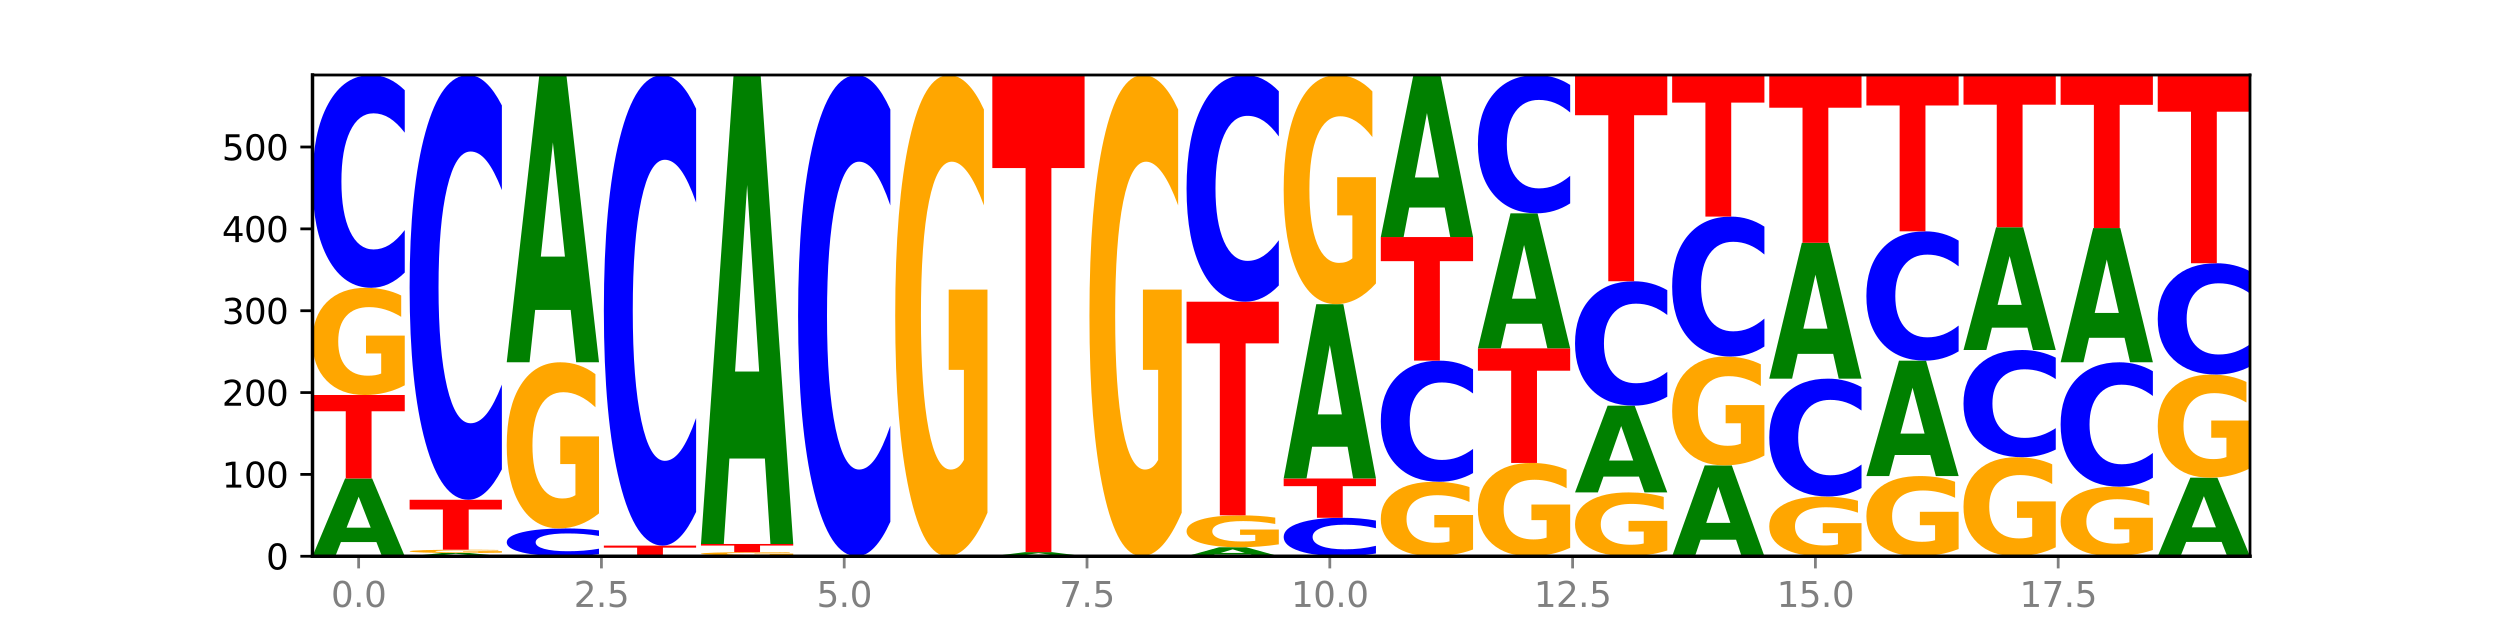 <?xml version="1.0" encoding="utf-8" standalone="no"?>
<!DOCTYPE svg PUBLIC "-//W3C//DTD SVG 1.1//EN"
  "http://www.w3.org/Graphics/SVG/1.1/DTD/svg11.dtd">
<svg xmlns:xlink="http://www.w3.org/1999/xlink" width="720pt" height="180pt" viewBox="0 0 720 180" xmlns="http://www.w3.org/2000/svg" version="1.1">
 <defs>
  <style type="text/css">*{stroke-linejoin: round; stroke-linecap: butt}</style>
 </defs>
 <g id="figure_1">
  <g id="patch_1">
   <path d="M 0 180 
L 720 180 
L 720 0 
L 0 0 
z
" style="fill: #ffffff"/>
  </g>
  <g id="axes_1">
   <g id="patch_2">
    <path d="M 90 160.2 
L 648 160.2 
L 648 21.6 
L 90 21.6 
z
" style="fill: #ffffff"/>
   </g>
   <g id="line2d_1">
    <path d="M 90 160.2 
L 648 160.2 
" clip-path="url(#p4ba72354c3)" style="fill: none; stroke: #000000; stroke-width: 0.5; stroke-linecap: square"/>
   </g>
   <g id="patch_3">
    <path d="M 108.406 156.121 
L 98.187 156.121 
L 96.574 160.2 
L 90 160.2 
L 99.388 137.807 
L 107.184 137.807 
L 116.571 160.2 
L 110.003 160.2 
L 108.406 156.121 
z
M 99.817 151.965 
L 106.76 151.965 
L 103.294 143.057 
L 99.817 151.965 
z
" clip-path="url(#p4ba72354c3)" style="fill: #008000"/>
   </g>
   <g id="patch_4">
    <path d="M 90 113.764 
L 116.571 113.764 
L 116.571 118.453 
L 107.012 118.453 
L 107.012 137.807 
L 99.578 137.807 
L 99.578 118.453 
L 90 118.453 
L 90 113.764 
z
" clip-path="url(#p4ba72354c3)" style="fill: #ff0000"/>
   </g>
   <g id="patch_5">
    <path d="M 116.571 110.97 
Q 113.892 112.367 111.009 113.069 
Q 108.127 113.764 105.054 113.764 
Q 98.111 113.764 94.055 109.605 
Q 90 105.447 90 98.335 
Q 90 91.14 94.127 87.013 
Q 98.26 82.886 105.447 82.886 
Q 108.216 82.886 110.753 83.447 
Q 113.296 84.002 115.547 85.099 
L 115.547 91.254 
Q 113.225 89.845 110.926 89.149 
Q 108.627 88.448 106.317 88.448 
Q 102.041 88.448 99.725 91.012 
Q 97.408 93.57 97.408 98.335 
Q 97.408 103.055 99.641 105.632 
Q 101.874 108.202 105.983 108.202 
Q 107.103 108.202 108.062 108.055 
Q 109.02 107.902 109.783 107.583 
L 109.783 101.805 
L 105.406 101.805 
L 105.406 96.657 
L 116.571 96.657 
L 116.571 110.97 
z
" clip-path="url(#p4ba72354c3)" style="fill: #ffa600"/>
   </g>
   <g id="patch_6">
    <path d="M 116.571 78.493 
Q 114.349 80.67 111.945 81.772 
Q 109.542 82.886 106.924 82.886 
Q 99.118 82.886 94.559 74.632 
Q 90 66.377 90 52.262 
Q 90 38.096 94.559 29.854 
Q 99.118 21.6 106.924 21.6 
Q 109.542 21.6 111.945 22.714 
Q 114.349 23.815 116.571 25.993 
L 116.571 38.21 
Q 114.329 35.323 112.153 33.981 
Q 109.977 32.639 107.574 32.639 
Q 103.262 32.639 100.792 37.868 
Q 98.328 43.084 98.328 52.262 
Q 98.328 61.402 100.792 66.631 
Q 103.262 71.846 107.574 71.846 
Q 109.977 71.846 112.153 70.505 
Q 114.329 69.15 116.571 66.263 
L 116.571 78.493 
z
" clip-path="url(#p4ba72354c3)" style="fill: #0000ff"/>
   </g>
   <g id="patch_7">
    <path d="M 136.376 160.028 
L 126.157 160.028 
L 124.544 160.2 
L 117.97 160.2 
L 127.358 159.257 
L 135.154 159.257 
L 144.541 160.2 
L 137.973 160.2 
L 136.376 160.028 
z
M 127.787 159.853 
L 134.73 159.853 
L 131.264 159.478 
L 127.787 159.853 
z
" clip-path="url(#p4ba72354c3)" style="fill: #008000"/>
   </g>
   <g id="patch_8">
    <path d="M 144.541 159.172 
Q 141.862 159.214 138.979 159.236 
Q 136.097 159.257 133.024 159.257 
Q 126.081 159.257 122.025 159.13 
Q 117.97 159.003 117.97 158.786 
Q 117.97 158.566 122.097 158.44 
Q 126.23 158.314 133.417 158.314 
Q 136.186 158.314 138.723 158.331 
Q 141.266 158.348 143.517 158.382 
L 143.517 158.57 
Q 141.195 158.527 138.896 158.506 
Q 136.597 158.484 134.287 158.484 
Q 130.011 158.484 127.695 158.562 
Q 125.378 158.641 125.378 158.786 
Q 125.378 158.93 127.611 159.009 
Q 129.844 159.087 133.953 159.087 
Q 135.073 159.087 136.032 159.083 
Q 136.99 159.078 137.753 159.068 
L 137.753 158.892 
L 133.376 158.892 
L 133.376 158.735 
L 144.541 158.735 
L 144.541 159.172 
z
" clip-path="url(#p4ba72354c3)" style="fill: #ffa600"/>
   </g>
   <g id="patch_9">
    <path d="M 117.97 143.936 
L 144.541 143.936 
L 144.541 146.74 
L 134.982 146.74 
L 134.982 158.314 
L 127.548 158.314 
L 127.548 146.74 
L 117.97 146.74 
L 117.97 143.936 
z
" clip-path="url(#p4ba72354c3)" style="fill: #ff0000"/>
   </g>
   <g id="patch_10">
    <path d="M 144.541 135.167 
Q 142.319 139.513 139.915 141.712 
Q 137.512 143.936 134.894 143.936 
Q 127.088 143.936 122.529 127.459 
Q 117.97 110.983 117.97 82.806 
Q 117.97 54.528 122.529 38.077 
Q 127.088 21.6 134.894 21.6 
Q 137.512 21.6 139.915 23.824 
Q 142.319 26.022 144.541 30.369 
L 144.541 54.755 
Q 142.299 48.993 140.123 46.315 
Q 137.947 43.636 135.544 43.636 
Q 131.232 43.636 128.762 54.073 
Q 126.298 64.484 126.298 82.806 
Q 126.298 101.051 128.762 111.488 
Q 131.232 121.9 135.544 121.9 
Q 137.947 121.9 140.123 119.221 
Q 142.299 116.517 144.541 110.755 
L 144.541 135.167 
z
" clip-path="url(#p4ba72354c3)" style="fill: #0000ff"/>
   </g>
   <g id="patch_11">
    <path d="M 172.511 159.626 
Q 170.289 159.91 167.885 160.054 
Q 165.482 160.2 162.864 160.2 
Q 155.058 160.2 150.499 159.121 
Q 145.94 158.041 145.94 156.195 
Q 145.94 154.343 150.499 153.265 
Q 155.058 152.186 162.864 152.186 
Q 165.482 152.186 167.885 152.331 
Q 170.289 152.475 172.511 152.76 
L 172.511 154.358 
Q 170.269 153.98 168.093 153.805 
Q 165.917 153.629 163.514 153.629 
Q 159.202 153.629 156.732 154.313 
Q 154.268 154.995 154.268 156.195 
Q 154.268 157.391 156.732 158.074 
Q 159.202 158.756 163.514 158.756 
Q 165.917 158.756 168.093 158.581 
Q 170.269 158.404 172.511 158.026 
L 172.511 159.626 
z
" clip-path="url(#p4ba72354c3)" style="fill: #0000ff"/>
   </g>
   <g id="patch_12">
    <path d="M 172.511 147.856 
Q 169.832 150.021 166.949 151.108 
Q 164.067 152.186 160.994 152.186 
Q 154.051 152.186 149.995 145.741 
Q 145.94 139.297 145.94 128.276 
Q 145.94 117.126 150.067 110.731 
Q 154.2 104.336 161.387 104.336 
Q 164.156 104.336 166.693 105.206 
Q 169.236 106.065 171.487 107.766 
L 171.487 117.304 
Q 169.165 115.12 166.866 114.042 
Q 164.567 112.955 162.257 112.955 
Q 157.981 112.955 155.664 116.928 
Q 153.348 120.892 153.348 128.276 
Q 153.348 135.59 155.581 139.583 
Q 157.814 143.567 161.923 143.567 
Q 163.043 143.567 164.002 143.339 
Q 164.96 143.102 165.723 142.608 
L 165.723 133.653 
L 161.346 133.653 
L 161.346 125.676 
L 172.511 125.676 
L 172.511 147.856 
z
" clip-path="url(#p4ba72354c3)" style="fill: #ffa600"/>
   </g>
   <g id="patch_13">
    <path d="M 164.346 89.264 
L 154.127 89.264 
L 152.513 104.336 
L 145.94 104.336 
L 155.328 21.6 
L 163.124 21.6 
L 172.511 104.336 
L 165.943 104.336 
L 164.346 89.264 
z
M 155.757 73.908 
L 162.7 73.908 
L 159.234 40.998 
L 155.757 73.908 
z
" clip-path="url(#p4ba72354c3)" style="fill: #008000"/>
   </g>
   <g id="patch_14">
    <path d="M 173.91 157.136 
L 200.481 157.136 
L 200.481 157.733 
L 190.922 157.733 
L 190.922 160.2 
L 183.488 160.2 
L 183.488 157.733 
L 173.91 157.733 
L 173.91 157.136 
z
" clip-path="url(#p4ba72354c3)" style="fill: #ff0000"/>
   </g>
   <g id="patch_15">
    <path d="M 200.481 147.421 
Q 198.259 152.236 195.855 154.672 
Q 193.452 157.136 190.834 157.136 
Q 183.028 157.136 178.469 138.881 
Q 173.91 120.627 173.91 89.41 
Q 173.91 58.081 178.469 39.854 
Q 183.028 21.6 190.834 21.6 
Q 193.452 21.6 195.855 24.064 
Q 198.259 26.5 200.481 31.315 
L 200.481 58.333 
Q 198.238 51.949 196.063 48.982 
Q 193.887 46.014 191.483 46.014 
Q 187.172 46.014 184.702 57.577 
Q 182.238 69.112 182.238 89.41 
Q 182.238 109.624 184.702 121.187 
Q 187.172 132.722 191.483 132.722 
Q 193.887 132.722 196.063 129.754 
Q 198.238 126.758 200.481 120.375 
L 200.481 147.421 
z
" clip-path="url(#p4ba72354c3)" style="fill: #0000ff"/>
   </g>
   <g id="patch_16">
    <path d="M 228.451 160.183 
Q 226.228 160.191 223.825 160.196 
Q 221.422 160.2 218.804 160.2 
Q 210.998 160.2 206.439 160.168 
Q 201.88 160.137 201.88 160.082 
Q 201.88 160.028 206.439 159.996 
Q 210.998 159.964 218.804 159.964 
Q 221.422 159.964 223.825 159.969 
Q 226.228 159.973 228.451 159.981 
L 228.451 160.028 
Q 226.208 160.017 224.033 160.012 
Q 221.857 160.007 219.453 160.007 
Q 215.142 160.007 212.672 160.027 
Q 210.208 160.047 210.208 160.082 
Q 210.208 160.117 212.672 160.137 
Q 215.142 160.158 219.453 160.158 
Q 221.857 160.158 224.033 160.152 
Q 226.208 160.147 228.451 160.136 
L 228.451 160.183 
z
" clip-path="url(#p4ba72354c3)" style="fill: #0000ff"/>
   </g>
   <g id="patch_17">
    <path d="M 228.451 159.879 
Q 225.771 159.922 222.889 159.943 
Q 220.007 159.964 216.934 159.964 
Q 209.99 159.964 205.935 159.837 
Q 201.88 159.71 201.88 159.493 
Q 201.88 159.273 206.007 159.147 
Q 210.139 159.021 217.327 159.021 
Q 220.096 159.021 222.633 159.039 
Q 225.176 159.056 227.427 159.089 
L 227.427 159.277 
Q 225.104 159.234 222.806 159.213 
Q 220.507 159.191 218.197 159.191 
Q 213.921 159.191 211.604 159.27 
Q 209.288 159.348 209.288 159.493 
Q 209.288 159.637 211.521 159.716 
Q 213.754 159.794 217.863 159.794 
Q 218.983 159.794 219.941 159.79 
Q 220.9 159.785 221.662 159.776 
L 221.662 159.599 
L 217.285 159.599 
L 217.285 159.442 
L 228.451 159.442 
L 228.451 159.879 
z
" clip-path="url(#p4ba72354c3)" style="fill: #ffa600"/>
   </g>
   <g id="patch_18">
    <path d="M 201.88 156.664 
L 228.451 156.664 
L 228.451 157.124 
L 218.892 157.124 
L 218.892 159.021 
L 211.458 159.021 
L 211.458 157.124 
L 201.88 157.124 
L 201.88 156.664 
z
" clip-path="url(#p4ba72354c3)" style="fill: #ff0000"/>
   </g>
   <g id="patch_19">
    <path d="M 220.286 132.06 
L 210.067 132.06 
L 208.453 156.664 
L 201.88 156.664 
L 211.267 21.6 
L 219.063 21.6 
L 228.451 156.664 
L 221.883 156.664 
L 220.286 132.06 
z
M 211.697 106.992 
L 218.64 106.992 
L 215.174 53.267 
L 211.697 106.992 
z
" clip-path="url(#p4ba72354c3)" style="fill: #008000"/>
   </g>
   <g id="patch_20">
    <path d="M 256.421 150.265 
Q 254.198 155.19 251.795 157.681 
Q 249.392 160.2 246.774 160.2 
Q 238.968 160.2 234.409 141.533 
Q 229.85 122.866 229.85 90.943 
Q 229.85 58.905 234.409 40.267 
Q 238.968 21.6 246.774 21.6 
Q 249.392 21.6 251.795 24.119 
Q 254.198 26.61 256.421 31.535 
L 256.421 59.163 
Q 254.178 52.635 252.003 49.601 
Q 249.827 46.566 247.423 46.566 
Q 243.112 46.566 240.642 58.39 
Q 238.178 70.186 238.178 90.943 
Q 238.178 111.614 240.642 123.439 
Q 243.112 135.234 247.423 135.234 
Q 249.827 135.234 252.003 132.199 
Q 254.178 129.136 256.421 122.608 
L 256.421 150.265 
z
" clip-path="url(#p4ba72354c3)" style="fill: #0000ff"/>
   </g>
   <g id="patch_21">
    <path d="M 284.391 147.66 
Q 281.711 153.93 278.829 157.079 
Q 275.947 160.2 272.874 160.2 
Q 265.93 160.2 261.875 141.533 
Q 257.82 122.866 257.82 90.943 
Q 257.82 58.648 261.946 40.124 
Q 266.079 21.6 273.267 21.6 
Q 276.036 21.6 278.573 24.119 
Q 281.116 26.61 283.367 31.535 
L 283.367 59.163 
Q 281.044 52.836 278.746 49.715 
Q 276.447 46.566 274.136 46.566 
Q 269.861 46.566 267.544 58.075 
Q 265.228 69.556 265.228 90.943 
Q 265.228 112.129 267.461 123.696 
Q 269.694 135.234 273.803 135.234 
Q 274.922 135.234 275.881 134.576 
Q 276.84 133.889 277.602 132.457 
L 277.602 106.518 
L 273.225 106.518 
L 273.225 83.413 
L 284.391 83.413 
L 284.391 147.66 
z
" clip-path="url(#p4ba72354c3)" style="fill: #ffa600"/>
   </g>
   <g id="patch_22">
    <path d="M 304.196 159.985 
L 293.977 159.985 
L 292.363 160.2 
L 285.789 160.2 
L 295.177 159.021 
L 302.973 159.021 
L 312.361 160.2 
L 305.793 160.2 
L 304.196 159.985 
z
M 295.606 159.767 
L 302.549 159.767 
L 299.083 159.298 
L 295.606 159.767 
z
" clip-path="url(#p4ba72354c3)" style="fill: #008000"/>
   </g>
   <g id="patch_23">
    <path d="M 285.789 21.6 
L 312.361 21.6 
L 312.361 48.401 
L 302.801 48.401 
L 302.801 159.021 
L 295.368 159.021 
L 295.368 48.401 
L 285.789 48.401 
L 285.789 21.6 
z
" clip-path="url(#p4ba72354c3)" style="fill: #ff0000"/>
   </g>
   <g id="patch_24">
    <path d="M 340.331 147.66 
Q 337.651 153.93 334.769 157.079 
Q 331.887 160.2 328.814 160.2 
Q 321.87 160.2 317.815 141.533 
Q 313.759 122.866 313.759 90.943 
Q 313.759 58.648 317.886 40.124 
Q 322.019 21.6 329.207 21.6 
Q 331.976 21.6 334.513 24.119 
Q 337.056 26.61 339.307 31.535 
L 339.307 59.163 
Q 336.984 52.836 334.685 49.715 
Q 332.387 46.566 330.076 46.566 
Q 325.801 46.566 323.484 58.075 
Q 321.167 69.556 321.167 90.943 
Q 321.167 112.129 323.401 123.696 
Q 325.634 135.234 329.743 135.234 
Q 330.862 135.234 331.821 134.576 
Q 332.78 133.889 333.542 132.457 
L 333.542 106.518 
L 329.165 106.518 
L 329.165 83.413 
L 340.331 83.413 
L 340.331 147.66 
z
" clip-path="url(#p4ba72354c3)" style="fill: #ffa600"/>
   </g>
   <g id="patch_25">
    <path d="M 360.135 159.728 
L 349.916 159.728 
L 348.303 160.2 
L 341.729 160.2 
L 351.117 157.607 
L 358.913 157.607 
L 368.301 160.2 
L 361.733 160.2 
L 360.135 159.728 
z
M 351.546 159.246 
L 358.489 159.246 
L 355.023 158.215 
L 351.546 159.246 
z
" clip-path="url(#p4ba72354c3)" style="fill: #008000"/>
   </g>
   <g id="patch_26">
    <path d="M 368.301 156.775 
Q 365.621 157.191 362.739 157.4 
Q 359.856 157.607 356.784 157.607 
Q 349.84 157.607 345.785 156.369 
Q 341.729 155.131 341.729 153.014 
Q 341.729 150.872 345.856 149.643 
Q 349.989 148.414 357.177 148.414 
Q 359.946 148.414 362.483 148.581 
Q 365.025 148.747 367.276 149.073 
L 367.276 150.906 
Q 364.954 150.486 362.655 150.279 
Q 360.357 150.07 358.046 150.07 
Q 353.77 150.07 351.454 150.834 
Q 349.137 151.595 349.137 153.014 
Q 349.137 154.419 351.371 155.186 
Q 353.604 155.951 357.713 155.951 
Q 358.832 155.951 359.791 155.908 
Q 360.75 155.862 361.512 155.767 
L 361.512 154.047 
L 357.135 154.047 
L 357.135 152.514 
L 368.301 152.514 
L 368.301 156.775 
z
" clip-path="url(#p4ba72354c3)" style="fill: #ffa600"/>
   </g>
   <g id="patch_27">
    <path d="M 341.729 86.893 
L 368.301 86.893 
L 368.301 98.891 
L 358.741 98.891 
L 358.741 148.414 
L 351.307 148.414 
L 351.307 98.891 
L 341.729 98.891 
L 341.729 86.893 
z
" clip-path="url(#p4ba72354c3)" style="fill: #ff0000"/>
   </g>
   <g id="patch_28">
    <path d="M 368.301 82.213 
Q 366.078 84.533 363.675 85.706 
Q 361.271 86.893 358.654 86.893 
Q 350.848 86.893 346.288 78.099 
Q 341.729 69.305 341.729 54.267 
Q 341.729 39.174 346.288 30.394 
Q 350.848 21.6 358.654 21.6 
Q 361.271 21.6 363.675 22.787 
Q 366.078 23.96 368.301 26.28 
L 368.301 39.296 
Q 366.058 36.22 363.882 34.791 
Q 361.706 33.361 359.303 33.361 
Q 354.992 33.361 352.521 38.931 
Q 350.058 44.488 350.058 54.267 
Q 350.058 64.005 352.521 69.575 
Q 354.992 75.132 359.303 75.132 
Q 361.706 75.132 363.882 73.702 
Q 366.058 72.259 368.301 69.184 
L 368.301 82.213 
z
" clip-path="url(#p4ba72354c3)" style="fill: #0000ff"/>
   </g>
   <g id="patch_29">
    <path d="M 396.271 159.406 
Q 394.048 159.8 391.645 159.999 
Q 389.241 160.2 386.624 160.2 
Q 378.817 160.2 374.258 158.708 
Q 369.699 157.216 369.699 154.664 
Q 369.699 152.103 374.258 150.614 
Q 378.817 149.121 386.624 149.121 
Q 389.241 149.121 391.645 149.323 
Q 394.048 149.522 396.271 149.916 
L 396.271 152.124 
Q 394.028 151.602 391.852 151.36 
Q 389.676 151.117 387.273 151.117 
Q 382.962 151.117 380.491 152.062 
Q 378.028 153.005 378.028 154.664 
Q 378.028 156.316 380.491 157.262 
Q 382.962 158.204 387.273 158.204 
Q 389.676 158.204 391.852 157.962 
Q 394.028 157.717 396.271 157.195 
L 396.271 159.406 
z
" clip-path="url(#p4ba72354c3)" style="fill: #0000ff"/>
   </g>
   <g id="patch_30">
    <path d="M 369.699 137.807 
L 396.271 137.807 
L 396.271 140.014 
L 386.711 140.014 
L 386.711 149.121 
L 379.277 149.121 
L 379.277 140.014 
L 369.699 140.014 
L 369.699 137.807 
z
" clip-path="url(#p4ba72354c3)" style="fill: #ff0000"/>
   </g>
   <g id="patch_31">
    <path d="M 388.105 128.661 
L 377.886 128.661 
L 376.273 137.807 
L 369.699 137.807 
L 379.087 87.6 
L 386.883 87.6 
L 396.271 137.807 
L 389.703 137.807 
L 388.105 128.661 
z
M 379.516 119.343 
L 386.459 119.343 
L 382.993 99.372 
L 379.516 119.343 
z
" clip-path="url(#p4ba72354c3)" style="fill: #008000"/>
   </g>
   <g id="patch_32">
    <path d="M 396.271 81.629 
Q 393.591 84.614 390.709 86.114 
Q 387.826 87.6 384.754 87.6 
Q 377.81 87.6 373.755 78.711 
Q 369.699 69.822 369.699 54.62 
Q 369.699 39.242 373.826 30.421 
Q 377.959 21.6 385.147 21.6 
Q 387.916 21.6 390.453 22.8 
Q 392.995 23.986 395.246 26.331 
L 395.246 39.487 
Q 392.924 36.474 390.625 34.988 
Q 388.327 33.488 386.016 33.488 
Q 381.74 33.488 379.424 38.969 
Q 377.107 44.436 377.107 54.62 
Q 377.107 64.709 379.34 70.217 
Q 381.574 75.712 385.683 75.712 
Q 386.802 75.712 387.761 75.398 
Q 388.72 75.071 389.482 74.389 
L 389.482 62.037 
L 385.105 62.037 
L 385.105 51.035 
L 396.271 51.035 
L 396.271 81.629 
z
" clip-path="url(#p4ba72354c3)" style="fill: #ffa600"/>
   </g>
   <g id="patch_33">
    <path d="M 424.241 158.259 
Q 421.561 159.23 418.679 159.717 
Q 415.796 160.2 412.724 160.2 
Q 405.78 160.2 401.725 157.311 
Q 397.669 154.422 397.669 149.482 
Q 397.669 144.484 401.796 141.617 
Q 405.929 138.75 413.117 138.75 
Q 415.886 138.75 418.423 139.14 
Q 420.965 139.525 423.216 140.288 
L 423.216 144.563 
Q 420.894 143.584 418.595 143.101 
Q 416.297 142.614 413.986 142.614 
Q 409.71 142.614 407.394 144.395 
Q 405.077 146.172 405.077 149.482 
Q 405.077 152.761 407.31 154.551 
Q 409.544 156.336 413.653 156.336 
Q 414.772 156.336 415.731 156.234 
Q 416.69 156.128 417.452 155.906 
L 417.452 151.892 
L 413.075 151.892 
L 413.075 148.316 
L 424.241 148.316 
L 424.241 158.259 
z
" clip-path="url(#p4ba72354c3)" style="fill: #ffa600"/>
   </g>
   <g id="patch_34">
    <path d="M 424.241 136.249 
Q 422.018 137.489 419.615 138.116 
Q 417.211 138.75 414.593 138.75 
Q 406.787 138.75 402.228 134.051 
Q 397.669 129.353 397.669 121.318 
Q 397.669 113.254 402.228 108.563 
Q 406.787 103.864 414.593 103.864 
Q 417.211 103.864 419.615 104.498 
Q 422.018 105.125 424.241 106.365 
L 424.241 113.319 
Q 421.998 111.676 419.822 110.912 
Q 417.646 110.148 415.243 110.148 
Q 410.931 110.148 408.461 113.124 
Q 405.997 116.093 405.997 121.318 
Q 405.997 126.521 408.461 129.497 
Q 410.931 132.466 415.243 132.466 
Q 417.646 132.466 419.822 131.702 
Q 421.998 130.931 424.241 129.288 
L 424.241 136.249 
z
" clip-path="url(#p4ba72354c3)" style="fill: #0000ff"/>
   </g>
   <g id="patch_35">
    <path d="M 397.669 68.271 
L 424.241 68.271 
L 424.241 75.213 
L 414.681 75.213 
L 414.681 103.864 
L 407.247 103.864 
L 407.247 75.213 
L 397.669 75.213 
L 397.669 68.271 
z
" clip-path="url(#p4ba72354c3)" style="fill: #ff0000"/>
   </g>
   <g id="patch_36">
    <path d="M 416.075 59.769 
L 405.856 59.769 
L 404.243 68.271 
L 397.669 68.271 
L 407.057 21.6 
L 414.853 21.6 
L 424.241 68.271 
L 417.672 68.271 
L 416.075 59.769 
z
M 407.486 51.107 
L 414.429 51.107 
L 410.963 32.543 
L 407.486 51.107 
z
" clip-path="url(#p4ba72354c3)" style="fill: #008000"/>
   </g>
   <g id="patch_37">
    <path d="M 452.211 157.769 
Q 449.531 158.984 446.649 159.595 
Q 443.766 160.2 440.693 160.2 
Q 433.75 160.2 429.694 156.581 
Q 425.639 152.962 425.639 146.773 
Q 425.639 140.511 429.766 136.92 
Q 433.899 133.329 441.086 133.329 
Q 443.856 133.329 446.392 133.817 
Q 448.935 134.3 451.186 135.255 
L 451.186 140.611 
Q 448.864 139.384 446.565 138.779 
Q 444.266 138.169 441.956 138.169 
Q 437.68 138.169 435.364 140.4 
Q 433.047 142.626 433.047 146.773 
Q 433.047 150.88 435.28 153.123 
Q 437.513 155.36 441.622 155.36 
Q 442.742 155.36 443.701 155.232 
Q 444.66 155.099 445.422 154.821 
L 445.422 149.792 
L 441.045 149.792 
L 441.045 145.313 
L 452.211 145.313 
L 452.211 157.769 
z
" clip-path="url(#p4ba72354c3)" style="fill: #ffa600"/>
   </g>
   <g id="patch_38">
    <path d="M 425.639 100.329 
L 452.211 100.329 
L 452.211 106.764 
L 442.651 106.764 
L 442.651 133.329 
L 435.217 133.329 
L 435.217 106.764 
L 425.639 106.764 
L 425.639 100.329 
z
" clip-path="url(#p4ba72354c3)" style="fill: #ff0000"/>
   </g>
   <g id="patch_39">
    <path d="M 444.045 93.244 
L 433.826 93.244 
L 432.213 100.329 
L 425.639 100.329 
L 435.027 61.436 
L 442.823 61.436 
L 452.211 100.329 
L 445.642 100.329 
L 444.045 93.244 
z
M 435.456 86.025 
L 442.399 86.025 
L 438.933 70.555 
L 435.456 86.025 
z
" clip-path="url(#p4ba72354c3)" style="fill: #008000"/>
   </g>
   <g id="patch_40">
    <path d="M 452.211 58.58 
Q 449.988 59.996 447.584 60.712 
Q 445.181 61.436 442.563 61.436 
Q 434.757 61.436 430.198 56.071 
Q 425.639 50.705 425.639 41.53 
Q 425.639 32.322 430.198 26.965 
Q 434.757 21.6 442.563 21.6 
Q 445.181 21.6 447.584 22.324 
Q 449.988 23.04 452.211 24.455 
L 452.211 32.396 
Q 449.968 30.52 447.792 29.648 
Q 445.616 28.776 443.213 28.776 
Q 438.901 28.776 436.431 32.174 
Q 433.967 35.564 433.967 41.53 
Q 433.967 47.471 436.431 50.87 
Q 438.901 54.26 443.213 54.26 
Q 445.616 54.26 447.792 53.388 
Q 449.968 52.507 452.211 50.631 
L 452.211 58.58 
z
" clip-path="url(#p4ba72354c3)" style="fill: #0000ff"/>
   </g>
   <g id="patch_41">
    <path d="M 480.18 158.537 
Q 477.501 159.368 474.618 159.786 
Q 471.736 160.2 468.663 160.2 
Q 461.72 160.2 457.664 157.724 
Q 453.609 155.248 453.609 151.013 
Q 453.609 146.729 457.736 144.272 
Q 461.869 141.814 469.056 141.814 
Q 471.826 141.814 474.362 142.149 
Q 476.905 142.479 479.156 143.132 
L 479.156 146.797 
Q 476.834 145.958 474.535 145.544 
Q 472.236 145.126 469.926 145.126 
Q 465.65 145.126 463.334 146.653 
Q 461.017 148.176 461.017 151.013 
Q 461.017 153.823 463.25 155.358 
Q 465.483 156.888 469.592 156.888 
Q 470.712 156.888 471.671 156.801 
Q 472.629 156.71 473.392 156.52 
L 473.392 153.079 
L 469.015 153.079 
L 469.015 150.014 
L 480.18 150.014 
L 480.18 158.537 
z
" clip-path="url(#p4ba72354c3)" style="fill: #ffa600"/>
   </g>
   <g id="patch_42">
    <path d="M 472.015 137.263 
L 461.796 137.263 
L 460.183 141.814 
L 453.609 141.814 
L 462.997 116.829 
L 470.793 116.829 
L 480.18 141.814 
L 473.612 141.814 
L 472.015 137.263 
z
M 463.426 132.625 
L 470.369 132.625 
L 466.903 122.687 
L 463.426 132.625 
z
" clip-path="url(#p4ba72354c3)" style="fill: #008000"/>
   </g>
   <g id="patch_43">
    <path d="M 480.18 114.26 
Q 477.958 115.533 475.554 116.177 
Q 473.151 116.829 470.533 116.829 
Q 462.727 116.829 458.168 112.003 
Q 453.609 107.178 453.609 98.925 
Q 453.609 90.644 458.168 85.825 
Q 462.727 81 470.533 81 
Q 473.151 81 475.554 81.651 
Q 477.958 82.295 480.18 83.568 
L 480.18 90.71 
Q 477.938 89.023 475.762 88.238 
Q 473.586 87.454 471.183 87.454 
Q 466.871 87.454 464.401 90.51 
Q 461.937 93.56 461.937 98.925 
Q 461.937 104.269 464.401 107.326 
Q 466.871 110.375 471.183 110.375 
Q 473.586 110.375 475.762 109.59 
Q 477.938 108.798 480.18 107.111 
L 480.18 114.26 
z
" clip-path="url(#p4ba72354c3)" style="fill: #0000ff"/>
   </g>
   <g id="patch_44">
    <path d="M 453.609 21.6 
L 480.18 21.6 
L 480.18 33.185 
L 470.621 33.185 
L 470.621 81 
L 463.187 81 
L 463.187 33.185 
L 453.609 33.185 
L 453.609 21.6 
z
" clip-path="url(#p4ba72354c3)" style="fill: #ff0000"/>
   </g>
   <g id="patch_45">
    <path d="M 499.985 155.434 
L 489.766 155.434 
L 488.153 160.2 
L 481.579 160.2 
L 490.967 134.036 
L 498.763 134.036 
L 508.15 160.2 
L 501.582 160.2 
L 499.985 155.434 
z
M 491.396 150.578 
L 498.339 150.578 
L 494.873 140.17 
L 491.396 150.578 
z
" clip-path="url(#p4ba72354c3)" style="fill: #008000"/>
   </g>
   <g id="patch_46">
    <path d="M 508.15 131.199 
Q 505.471 132.617 502.588 133.33 
Q 499.706 134.036 496.633 134.036 
Q 489.69 134.036 485.634 129.813 
Q 481.579 125.591 481.579 118.37 
Q 481.579 111.066 485.706 106.876 
Q 489.839 102.686 497.026 102.686 
Q 499.795 102.686 502.332 103.256 
Q 504.875 103.819 507.126 104.933 
L 507.126 111.182 
Q 504.804 109.751 502.505 109.045 
Q 500.206 108.333 497.896 108.333 
Q 493.62 108.333 491.304 110.936 
Q 488.987 113.533 488.987 118.37 
Q 488.987 123.163 491.22 125.779 
Q 493.453 128.389 497.562 128.389 
Q 498.682 128.389 499.641 128.24 
Q 500.599 128.084 501.362 127.761 
L 501.362 121.893 
L 496.985 121.893 
L 496.985 116.667 
L 508.15 116.667 
L 508.15 131.199 
z
" clip-path="url(#p4ba72354c3)" style="fill: #ffa600"/>
   </g>
   <g id="patch_47">
    <path d="M 508.15 99.797 
Q 505.928 101.229 503.524 101.953 
Q 501.121 102.686 498.503 102.686 
Q 490.697 102.686 486.138 97.257 
Q 481.579 91.828 481.579 82.545 
Q 481.579 73.228 486.138 67.807 
Q 490.697 62.379 498.503 62.379 
Q 501.121 62.379 503.524 63.111 
Q 505.928 63.836 508.15 65.268 
L 508.15 73.303 
Q 505.908 71.404 503.732 70.522 
Q 501.556 69.639 499.153 69.639 
Q 494.841 69.639 492.371 73.078 
Q 489.907 76.508 489.907 82.545 
Q 489.907 88.556 492.371 91.995 
Q 494.841 95.425 499.153 95.425 
Q 501.556 95.425 503.732 94.543 
Q 505.908 93.652 508.15 91.753 
L 508.15 99.797 
z
" clip-path="url(#p4ba72354c3)" style="fill: #0000ff"/>
   </g>
   <g id="patch_48">
    <path d="M 481.579 21.6 
L 508.15 21.6 
L 508.15 29.553 
L 498.591 29.553 
L 498.591 62.379 
L 491.157 62.379 
L 491.157 29.553 
L 481.579 29.553 
L 481.579 21.6 
z
" clip-path="url(#p4ba72354c3)" style="fill: #ff0000"/>
   </g>
   <g id="patch_49">
    <path d="M 536.12 158.643 
Q 533.441 159.422 530.558 159.813 
Q 527.676 160.2 524.603 160.2 
Q 517.66 160.2 513.604 157.882 
Q 509.549 155.565 509.549 151.602 
Q 509.549 147.592 513.676 145.293 
Q 517.809 142.993 524.996 142.993 
Q 527.765 142.993 530.302 143.306 
Q 532.845 143.615 535.096 144.226 
L 535.096 147.656 
Q 532.774 146.871 530.475 146.483 
Q 528.176 146.092 525.866 146.092 
Q 521.59 146.092 519.273 147.521 
Q 516.957 148.947 516.957 151.602 
Q 516.957 154.232 519.19 155.668 
Q 521.423 157.101 525.532 157.101 
Q 526.652 157.101 527.611 157.019 
Q 528.569 156.933 529.332 156.756 
L 529.332 153.535 
L 524.955 153.535 
L 524.955 150.667 
L 536.12 150.667 
L 536.12 158.643 
z
" clip-path="url(#p4ba72354c3)" style="fill: #ffa600"/>
   </g>
   <g id="patch_50">
    <path d="M 536.12 140.56 
Q 533.898 141.766 531.494 142.376 
Q 529.091 142.993 526.473 142.993 
Q 518.667 142.993 514.108 138.421 
Q 509.549 133.85 509.549 126.032 
Q 509.549 118.186 514.108 113.622 
Q 518.667 109.05 526.473 109.05 
Q 529.091 109.05 531.494 109.667 
Q 533.898 110.277 536.12 111.483 
L 536.12 118.249 
Q 533.878 116.651 531.702 115.907 
Q 529.526 115.164 527.123 115.164 
Q 522.811 115.164 520.341 118.06 
Q 517.877 120.949 517.877 126.032 
Q 517.877 131.094 520.341 133.99 
Q 522.811 136.879 527.123 136.879 
Q 529.526 136.879 531.702 136.136 
Q 533.878 135.385 536.12 133.787 
L 536.12 140.56 
z
" clip-path="url(#p4ba72354c3)" style="fill: #0000ff"/>
   </g>
   <g id="patch_51">
    <path d="M 527.955 101.922 
L 517.736 101.922 
L 516.122 109.05 
L 509.549 109.05 
L 518.937 69.921 
L 526.733 69.921 
L 536.12 109.05 
L 529.552 109.05 
L 527.955 101.922 
z
M 519.366 94.66 
L 526.309 94.66 
L 522.843 79.096 
L 519.366 94.66 
z
" clip-path="url(#p4ba72354c3)" style="fill: #008000"/>
   </g>
   <g id="patch_52">
    <path d="M 509.549 21.6 
L 536.12 21.6 
L 536.12 31.024 
L 526.561 31.024 
L 526.561 69.921 
L 519.127 69.921 
L 519.127 31.024 
L 509.549 31.024 
L 509.549 21.6 
z
" clip-path="url(#p4ba72354c3)" style="fill: #ff0000"/>
   </g>
   <g id="patch_53">
    <path d="M 564.09 158.11 
Q 561.41 159.155 558.528 159.68 
Q 555.646 160.2 552.573 160.2 
Q 545.63 160.2 541.574 157.089 
Q 537.519 153.978 537.519 148.657 
Q 537.519 143.275 541.646 140.187 
Q 545.778 137.1 552.966 137.1 
Q 555.735 137.1 558.272 137.52 
Q 560.815 137.935 563.066 138.756 
L 563.066 143.361 
Q 560.743 142.306 558.445 141.786 
Q 556.146 141.261 553.836 141.261 
Q 549.56 141.261 547.243 143.179 
Q 544.927 145.093 544.927 148.657 
Q 544.927 152.188 547.16 154.116 
Q 549.393 156.039 553.502 156.039 
Q 554.622 156.039 555.58 155.929 
Q 556.539 155.815 557.301 155.576 
L 557.301 151.253 
L 552.925 151.253 
L 552.925 147.402 
L 564.09 147.402 
L 564.09 158.11 
z
" clip-path="url(#p4ba72354c3)" style="fill: #ffa600"/>
   </g>
   <g id="patch_54">
    <path d="M 555.925 131.045 
L 545.706 131.045 
L 544.092 137.1 
L 537.519 137.1 
L 546.907 103.864 
L 554.702 103.864 
L 564.09 137.1 
L 557.522 137.1 
L 555.925 131.045 
z
M 547.336 124.877 
L 554.279 124.877 
L 550.813 111.657 
L 547.336 124.877 
z
" clip-path="url(#p4ba72354c3)" style="fill: #008000"/>
   </g>
   <g id="patch_55">
    <path d="M 564.09 101.195 
Q 561.868 102.518 559.464 103.187 
Q 557.061 103.864 554.443 103.864 
Q 546.637 103.864 542.078 98.848 
Q 537.519 93.832 537.519 85.254 
Q 537.519 76.646 542.078 71.637 
Q 546.637 66.621 554.443 66.621 
Q 557.061 66.621 559.464 67.298 
Q 561.868 67.968 564.09 69.291 
L 564.09 76.715 
Q 561.847 74.961 559.672 74.145 
Q 557.496 73.33 555.092 73.33 
Q 550.781 73.33 548.311 76.507 
Q 545.847 79.677 545.847 85.254 
Q 545.847 90.809 548.311 93.986 
Q 550.781 97.156 555.092 97.156 
Q 557.496 97.156 559.672 96.34 
Q 561.847 95.517 564.09 93.763 
L 564.09 101.195 
z
" clip-path="url(#p4ba72354c3)" style="fill: #0000ff"/>
   </g>
   <g id="patch_56">
    <path d="M 537.519 21.6 
L 564.09 21.6 
L 564.09 30.38 
L 554.531 30.38 
L 554.531 66.621 
L 547.097 66.621 
L 547.097 30.38 
L 537.519 30.38 
L 537.519 21.6 
z
" clip-path="url(#p4ba72354c3)" style="fill: #ff0000"/>
   </g>
   <g id="patch_57">
    <path d="M 592.06 157.619 
Q 589.38 158.91 586.498 159.558 
Q 583.616 160.2 580.543 160.2 
Q 573.599 160.2 569.544 156.359 
Q 565.489 152.517 565.489 145.948 
Q 565.489 139.302 569.616 135.49 
Q 573.748 131.679 580.936 131.679 
Q 583.705 131.679 586.242 132.197 
Q 588.785 132.71 591.036 133.723 
L 591.036 139.408 
Q 588.713 138.106 586.415 137.464 
Q 584.116 136.816 581.806 136.816 
Q 577.53 136.816 575.213 139.185 
Q 572.897 141.547 572.897 145.948 
Q 572.897 150.308 575.13 152.688 
Q 577.363 155.062 581.472 155.062 
Q 582.592 155.062 583.55 154.927 
Q 584.509 154.786 585.271 154.491 
L 585.271 149.153 
L 580.894 149.153 
L 580.894 144.399 
L 592.06 144.399 
L 592.06 157.619 
z
" clip-path="url(#p4ba72354c3)" style="fill: #ffa600"/>
   </g>
   <g id="patch_58">
    <path d="M 592.06 129.465 
Q 589.837 130.562 587.434 131.117 
Q 585.031 131.679 582.413 131.679 
Q 574.607 131.679 570.048 127.52 
Q 565.489 123.361 565.489 116.249 
Q 565.489 109.111 570.048 104.959 
Q 574.607 100.8 582.413 100.8 
Q 585.031 100.8 587.434 101.361 
Q 589.837 101.916 592.06 103.013 
L 592.06 109.169 
Q 589.817 107.714 587.642 107.038 
Q 585.466 106.362 583.062 106.362 
Q 578.751 106.362 576.281 108.996 
Q 573.817 111.624 573.817 116.249 
Q 573.817 120.854 576.281 123.489 
Q 578.751 126.116 583.062 126.116 
Q 585.466 126.116 587.642 125.44 
Q 589.817 124.758 592.06 123.304 
L 592.06 129.465 
z
" clip-path="url(#p4ba72354c3)" style="fill: #0000ff"/>
   </g>
   <g id="patch_59">
    <path d="M 583.895 94.359 
L 573.676 94.359 
L 572.062 100.8 
L 565.489 100.8 
L 574.876 65.443 
L 582.672 65.443 
L 592.06 100.8 
L 585.492 100.8 
L 583.895 94.359 
z
M 575.306 87.797 
L 582.249 87.797 
L 578.783 73.733 
L 575.306 87.797 
z
" clip-path="url(#p4ba72354c3)" style="fill: #008000"/>
   </g>
   <g id="patch_60">
    <path d="M 565.489 21.6 
L 592.06 21.6 
L 592.06 30.151 
L 582.501 30.151 
L 582.501 65.443 
L 575.067 65.443 
L 575.067 30.151 
L 565.489 30.151 
L 565.489 21.6 
z
" clip-path="url(#p4ba72354c3)" style="fill: #ff0000"/>
   </g>
   <g id="patch_61">
    <path d="M 620.03 158.387 
Q 617.35 159.294 614.468 159.749 
Q 611.586 160.2 608.513 160.2 
Q 601.569 160.2 597.514 157.502 
Q 593.459 154.803 593.459 150.188 
Q 593.459 145.52 597.585 142.842 
Q 601.718 140.164 608.906 140.164 
Q 611.675 140.164 614.212 140.528 
Q 616.755 140.889 619.006 141.6 
L 619.006 145.594 
Q 616.683 144.68 614.385 144.229 
Q 612.086 143.773 609.775 143.773 
Q 605.5 143.773 603.183 145.437 
Q 600.867 147.097 600.867 150.188 
Q 600.867 153.251 603.1 154.923 
Q 605.333 156.591 609.442 156.591 
Q 610.562 156.591 611.52 156.496 
Q 612.479 156.396 613.241 156.19 
L 613.241 152.44 
L 608.864 152.44 
L 608.864 149.1 
L 620.03 149.1 
L 620.03 158.387 
z
" clip-path="url(#p4ba72354c3)" style="fill: #ffa600"/>
   </g>
   <g id="patch_62">
    <path d="M 620.03 137.596 
Q 617.807 138.869 615.404 139.513 
Q 613.001 140.164 610.383 140.164 
Q 602.577 140.164 598.018 135.339 
Q 593.459 130.513 593.459 122.261 
Q 593.459 113.979 598.018 109.161 
Q 602.577 104.336 610.383 104.336 
Q 613.001 104.336 615.404 104.987 
Q 617.807 105.631 620.03 106.904 
L 620.03 114.046 
Q 617.787 112.358 615.612 111.574 
Q 613.436 110.789 611.032 110.789 
Q 606.721 110.789 604.251 113.846 
Q 601.787 116.895 601.787 122.261 
Q 601.787 127.605 604.251 130.661 
Q 606.721 133.711 611.032 133.711 
Q 613.436 133.711 615.612 132.926 
Q 617.787 132.134 620.03 130.447 
L 620.03 137.596 
z
" clip-path="url(#p4ba72354c3)" style="fill: #0000ff"/>
   </g>
   <g id="patch_63">
    <path d="M 611.865 97.294 
L 601.646 97.294 
L 600.032 104.336 
L 593.459 104.336 
L 602.846 65.679 
L 610.642 65.679 
L 620.03 104.336 
L 613.462 104.336 
L 611.865 97.294 
z
M 603.276 90.119 
L 610.219 90.119 
L 606.753 74.742 
L 603.276 90.119 
z
" clip-path="url(#p4ba72354c3)" style="fill: #008000"/>
   </g>
   <g id="patch_64">
    <path d="M 593.459 21.6 
L 620.03 21.6 
L 620.03 30.197 
L 610.471 30.197 
L 610.471 65.679 
L 603.037 65.679 
L 603.037 30.197 
L 593.459 30.197 
L 593.459 21.6 
z
" clip-path="url(#p4ba72354c3)" style="fill: #ff0000"/>
   </g>
   <g id="patch_65">
    <path d="M 639.835 156.078 
L 629.616 156.078 
L 628.002 160.2 
L 621.429 160.2 
L 630.816 137.571 
L 638.612 137.571 
L 648 160.2 
L 641.432 160.2 
L 639.835 156.078 
z
M 631.245 151.878 
L 638.189 151.878 
L 634.722 142.877 
L 631.245 151.878 
z
" clip-path="url(#p4ba72354c3)" style="fill: #008000"/>
   </g>
   <g id="patch_66">
    <path d="M 648 134.884 
Q 645.32 136.228 642.438 136.903 
Q 639.556 137.571 636.483 137.571 
Q 629.539 137.571 625.484 133.571 
Q 621.429 129.571 621.429 122.731 
Q 621.429 115.81 625.555 111.841 
Q 629.688 107.871 636.876 107.871 
Q 639.645 107.871 642.182 108.411 
Q 644.725 108.945 646.976 110 
L 646.976 115.921 
Q 644.653 114.565 642.355 113.896 
Q 640.056 113.221 637.745 113.221 
Q 633.47 113.221 631.153 115.688 
Q 628.837 118.148 628.837 122.731 
Q 628.837 127.271 631.07 129.749 
Q 633.303 132.222 637.412 132.222 
Q 638.531 132.222 639.49 132.081 
Q 640.449 131.933 641.211 131.627 
L 641.211 126.068 
L 636.834 126.068 
L 636.834 121.117 
L 648 121.117 
L 648 134.884 
z
" clip-path="url(#p4ba72354c3)" style="fill: #ffa600"/>
   </g>
   <g id="patch_67">
    <path d="M 648 105.574 
Q 645.777 106.713 643.374 107.289 
Q 640.971 107.871 638.353 107.871 
Q 630.547 107.871 625.988 103.554 
Q 621.429 99.236 621.429 91.853 
Q 621.429 84.443 625.988 80.132 
Q 630.547 75.814 638.353 75.814 
Q 640.971 75.814 643.374 76.397 
Q 645.777 76.973 648 78.112 
L 648 84.502 
Q 645.757 82.993 643.581 82.291 
Q 641.406 81.589 639.002 81.589 
Q 634.691 81.589 632.22 84.324 
Q 629.757 87.052 629.757 91.853 
Q 629.757 96.634 632.22 99.369 
Q 634.691 102.097 639.002 102.097 
Q 641.406 102.097 643.581 101.395 
Q 645.757 100.687 648 99.177 
L 648 105.574 
z
" clip-path="url(#p4ba72354c3)" style="fill: #0000ff"/>
   </g>
   <g id="patch_68">
    <path d="M 621.429 21.6 
L 648 21.6 
L 648 32.173 
L 638.44 32.173 
L 638.44 75.814 
L 631.007 75.814 
L 631.007 32.173 
L 621.429 32.173 
L 621.429 21.6 
z
" clip-path="url(#p4ba72354c3)" style="fill: #ff0000"/>
   </g>
   <g id="matplotlib.axis_1">
    <g id="xtick_1">
     <g id="line2d_2">
      <defs>
       <path id="m063c0e669c" d="M 0 0 
L 0 3.5 
" style="stroke: #808080; stroke-width: 0.8"/>
      </defs>
      <g>
       <use xlink:href="#m063c0e669c" x="103.286" y="160.2" style="fill: #808080; stroke: #808080; stroke-width: 0.8"/>
      </g>
     </g>
     <g id="text_1">
      <!-- 0.0 -->
      <g style="fill: #808080" transform="translate(95.334 174.798) scale(0.1 -0.1)">
       <defs>
        <path id="DejaVuSans-30" d="M 2034 4250 
Q 1547 4250 1301 3770 
Q 1056 3291 1056 2328 
Q 1056 1369 1301 889 
Q 1547 409 2034 409 
Q 2525 409 2770 889 
Q 3016 1369 3016 2328 
Q 3016 3291 2770 3770 
Q 2525 4250 2034 4250 
z
M 2034 4750 
Q 2819 4750 3233 4129 
Q 3647 3509 3647 2328 
Q 3647 1150 3233 529 
Q 2819 -91 2034 -91 
Q 1250 -91 836 529 
Q 422 1150 422 2328 
Q 422 3509 836 4129 
Q 1250 4750 2034 4750 
z
" transform="scale(0.016)"/>
        <path id="DejaVuSans-2e" d="M 684 794 
L 1344 794 
L 1344 0 
L 684 0 
L 684 794 
z
" transform="scale(0.016)"/>
       </defs>
       <use xlink:href="#DejaVuSans-30"/>
       <use xlink:href="#DejaVuSans-2e" x="63.623"/>
       <use xlink:href="#DejaVuSans-30" x="95.41"/>
      </g>
     </g>
    </g>
    <g id="xtick_2">
     <g id="line2d_3">
      <g>
       <use xlink:href="#m063c0e669c" x="173.211" y="160.2" style="fill: #808080; stroke: #808080; stroke-width: 0.8"/>
      </g>
     </g>
     <g id="text_2">
      <!-- 2.5 -->
      <g style="fill: #808080" transform="translate(165.259 174.798) scale(0.1 -0.1)">
       <defs>
        <path id="DejaVuSans-32" d="M 1228 531 
L 3431 531 
L 3431 0 
L 469 0 
L 469 531 
Q 828 903 1448 1529 
Q 2069 2156 2228 2338 
Q 2531 2678 2651 2914 
Q 2772 3150 2772 3378 
Q 2772 3750 2511 3984 
Q 2250 4219 1831 4219 
Q 1534 4219 1204 4116 
Q 875 4013 500 3803 
L 500 4441 
Q 881 4594 1212 4672 
Q 1544 4750 1819 4750 
Q 2544 4750 2975 4387 
Q 3406 4025 3406 3419 
Q 3406 3131 3298 2873 
Q 3191 2616 2906 2266 
Q 2828 2175 2409 1742 
Q 1991 1309 1228 531 
z
" transform="scale(0.016)"/>
        <path id="DejaVuSans-35" d="M 691 4666 
L 3169 4666 
L 3169 4134 
L 1269 4134 
L 1269 2991 
Q 1406 3038 1543 3061 
Q 1681 3084 1819 3084 
Q 2600 3084 3056 2656 
Q 3513 2228 3513 1497 
Q 3513 744 3044 326 
Q 2575 -91 1722 -91 
Q 1428 -91 1123 -41 
Q 819 9 494 109 
L 494 744 
Q 775 591 1075 516 
Q 1375 441 1709 441 
Q 2250 441 2565 725 
Q 2881 1009 2881 1497 
Q 2881 1984 2565 2268 
Q 2250 2553 1709 2553 
Q 1456 2553 1204 2497 
Q 953 2441 691 2322 
L 691 4666 
z
" transform="scale(0.016)"/>
       </defs>
       <use xlink:href="#DejaVuSans-32"/>
       <use xlink:href="#DejaVuSans-2e" x="63.623"/>
       <use xlink:href="#DejaVuSans-35" x="95.41"/>
      </g>
     </g>
    </g>
    <g id="xtick_3">
     <g id="line2d_4">
      <g>
       <use xlink:href="#m063c0e669c" x="243.135" y="160.2" style="fill: #808080; stroke: #808080; stroke-width: 0.8"/>
      </g>
     </g>
     <g id="text_3">
      <!-- 5.0 -->
      <g style="fill: #808080" transform="translate(235.184 174.798) scale(0.1 -0.1)">
       <use xlink:href="#DejaVuSans-35"/>
       <use xlink:href="#DejaVuSans-2e" x="63.623"/>
       <use xlink:href="#DejaVuSans-30" x="95.41"/>
      </g>
     </g>
    </g>
    <g id="xtick_4">
     <g id="line2d_5">
      <g>
       <use xlink:href="#m063c0e669c" x="313.06" y="160.2" style="fill: #808080; stroke: #808080; stroke-width: 0.8"/>
      </g>
     </g>
     <g id="text_4">
      <!-- 7.5 -->
      <g style="fill: #808080" transform="translate(305.109 174.798) scale(0.1 -0.1)">
       <defs>
        <path id="DejaVuSans-37" d="M 525 4666 
L 3525 4666 
L 3525 4397 
L 1831 0 
L 1172 0 
L 2766 4134 
L 525 4134 
L 525 4666 
z
" transform="scale(0.016)"/>
       </defs>
       <use xlink:href="#DejaVuSans-37"/>
       <use xlink:href="#DejaVuSans-2e" x="63.623"/>
       <use xlink:href="#DejaVuSans-35" x="95.41"/>
      </g>
     </g>
    </g>
    <g id="xtick_5">
     <g id="line2d_6">
      <g>
       <use xlink:href="#m063c0e669c" x="382.985" y="160.2" style="fill: #808080; stroke: #808080; stroke-width: 0.8"/>
      </g>
     </g>
     <g id="text_5">
      <!-- 10.0 -->
      <g style="fill: #808080" transform="translate(371.852 174.798) scale(0.1 -0.1)">
       <defs>
        <path id="DejaVuSans-31" d="M 794 531 
L 1825 531 
L 1825 4091 
L 703 3866 
L 703 4441 
L 1819 4666 
L 2450 4666 
L 2450 531 
L 3481 531 
L 3481 0 
L 794 0 
L 794 531 
z
" transform="scale(0.016)"/>
       </defs>
       <use xlink:href="#DejaVuSans-31"/>
       <use xlink:href="#DejaVuSans-30" x="63.623"/>
       <use xlink:href="#DejaVuSans-2e" x="127.246"/>
       <use xlink:href="#DejaVuSans-30" x="159.033"/>
      </g>
     </g>
    </g>
    <g id="xtick_6">
     <g id="line2d_7">
      <g>
       <use xlink:href="#m063c0e669c" x="452.91" y="160.2" style="fill: #808080; stroke: #808080; stroke-width: 0.8"/>
      </g>
     </g>
     <g id="text_6">
      <!-- 12.5 -->
      <g style="fill: #808080" transform="translate(441.777 174.798) scale(0.1 -0.1)">
       <use xlink:href="#DejaVuSans-31"/>
       <use xlink:href="#DejaVuSans-32" x="63.623"/>
       <use xlink:href="#DejaVuSans-2e" x="127.246"/>
       <use xlink:href="#DejaVuSans-35" x="159.033"/>
      </g>
     </g>
    </g>
    <g id="xtick_7">
     <g id="line2d_8">
      <g>
       <use xlink:href="#m063c0e669c" x="522.835" y="160.2" style="fill: #808080; stroke: #808080; stroke-width: 0.8"/>
      </g>
     </g>
     <g id="text_7">
      <!-- 15.0 -->
      <g style="fill: #808080" transform="translate(511.702 174.798) scale(0.1 -0.1)">
       <use xlink:href="#DejaVuSans-31"/>
       <use xlink:href="#DejaVuSans-35" x="63.623"/>
       <use xlink:href="#DejaVuSans-2e" x="127.246"/>
       <use xlink:href="#DejaVuSans-30" x="159.033"/>
      </g>
     </g>
    </g>
    <g id="xtick_8">
     <g id="line2d_9">
      <g>
       <use xlink:href="#m063c0e669c" x="592.759" y="160.2" style="fill: #808080; stroke: #808080; stroke-width: 0.8"/>
      </g>
     </g>
     <g id="text_8">
      <!-- 17.5 -->
      <g style="fill: #808080" transform="translate(581.627 174.798) scale(0.1 -0.1)">
       <use xlink:href="#DejaVuSans-31"/>
       <use xlink:href="#DejaVuSans-37" x="63.623"/>
       <use xlink:href="#DejaVuSans-2e" x="127.246"/>
       <use xlink:href="#DejaVuSans-35" x="159.033"/>
      </g>
     </g>
    </g>
   </g>
   <g id="matplotlib.axis_2">
    <g id="ytick_1">
     <g id="line2d_10">
      <defs>
       <path id="m8db702d14a" d="M 0 0 
L -3.5 0 
" style="stroke: #000000; stroke-width: 0.8"/>
      </defs>
      <g>
       <use xlink:href="#m8db702d14a" x="90" y="160.2" style="stroke: #000000; stroke-width: 0.8"/>
      </g>
     </g>
     <g id="text_9">
      <!-- 0 -->
      <g transform="translate(76.638 163.999) scale(0.1 -0.1)">
       <use xlink:href="#DejaVuSans-30"/>
      </g>
     </g>
    </g>
    <g id="ytick_2">
     <g id="line2d_11">
      <g>
       <use xlink:href="#m8db702d14a" x="90" y="136.629" style="stroke: #000000; stroke-width: 0.8"/>
      </g>
     </g>
     <g id="text_10">
      <!-- 100 -->
      <g transform="translate(63.913 140.428) scale(0.1 -0.1)">
       <use xlink:href="#DejaVuSans-31"/>
       <use xlink:href="#DejaVuSans-30" x="63.623"/>
       <use xlink:href="#DejaVuSans-30" x="127.246"/>
      </g>
     </g>
    </g>
    <g id="ytick_3">
     <g id="line2d_12">
      <g>
       <use xlink:href="#m8db702d14a" x="90" y="113.057" style="stroke: #000000; stroke-width: 0.8"/>
      </g>
     </g>
     <g id="text_11">
      <!-- 200 -->
      <g transform="translate(63.913 116.856) scale(0.1 -0.1)">
       <use xlink:href="#DejaVuSans-32"/>
       <use xlink:href="#DejaVuSans-30" x="63.623"/>
       <use xlink:href="#DejaVuSans-30" x="127.246"/>
      </g>
     </g>
    </g>
    <g id="ytick_4">
     <g id="line2d_13">
      <g>
       <use xlink:href="#m8db702d14a" x="90" y="89.486" style="stroke: #000000; stroke-width: 0.8"/>
      </g>
     </g>
     <g id="text_12">
      <!-- 300 -->
      <g transform="translate(63.913 93.285) scale(0.1 -0.1)">
       <defs>
        <path id="DejaVuSans-33" d="M 2597 2516 
Q 3050 2419 3304 2112 
Q 3559 1806 3559 1356 
Q 3559 666 3084 287 
Q 2609 -91 1734 -91 
Q 1441 -91 1130 -33 
Q 819 25 488 141 
L 488 750 
Q 750 597 1062 519 
Q 1375 441 1716 441 
Q 2309 441 2620 675 
Q 2931 909 2931 1356 
Q 2931 1769 2642 2001 
Q 2353 2234 1838 2234 
L 1294 2234 
L 1294 2753 
L 1863 2753 
Q 2328 2753 2575 2939 
Q 2822 3125 2822 3475 
Q 2822 3834 2567 4026 
Q 2313 4219 1838 4219 
Q 1578 4219 1281 4162 
Q 984 4106 628 3988 
L 628 4550 
Q 988 4650 1302 4700 
Q 1616 4750 1894 4750 
Q 2613 4750 3031 4423 
Q 3450 4097 3450 3541 
Q 3450 3153 3228 2886 
Q 3006 2619 2597 2516 
z
" transform="scale(0.016)"/>
       </defs>
       <use xlink:href="#DejaVuSans-33"/>
       <use xlink:href="#DejaVuSans-30" x="63.623"/>
       <use xlink:href="#DejaVuSans-30" x="127.246"/>
      </g>
     </g>
    </g>
    <g id="ytick_5">
     <g id="line2d_14">
      <g>
       <use xlink:href="#m8db702d14a" x="90" y="65.914" style="stroke: #000000; stroke-width: 0.8"/>
      </g>
     </g>
     <g id="text_13">
      <!-- 400 -->
      <g transform="translate(63.913 69.714) scale(0.1 -0.1)">
       <defs>
        <path id="DejaVuSans-34" d="M 2419 4116 
L 825 1625 
L 2419 1625 
L 2419 4116 
z
M 2253 4666 
L 3047 4666 
L 3047 1625 
L 3713 1625 
L 3713 1100 
L 3047 1100 
L 3047 0 
L 2419 0 
L 2419 1100 
L 313 1100 
L 313 1709 
L 2253 4666 
z
" transform="scale(0.016)"/>
       </defs>
       <use xlink:href="#DejaVuSans-34"/>
       <use xlink:href="#DejaVuSans-30" x="63.623"/>
       <use xlink:href="#DejaVuSans-30" x="127.246"/>
      </g>
     </g>
    </g>
    <g id="ytick_6">
     <g id="line2d_15">
      <g>
       <use xlink:href="#m8db702d14a" x="90" y="42.343" style="stroke: #000000; stroke-width: 0.8"/>
      </g>
     </g>
     <g id="text_14">
      <!-- 500 -->
      <g transform="translate(63.913 46.142) scale(0.1 -0.1)">
       <use xlink:href="#DejaVuSans-35"/>
       <use xlink:href="#DejaVuSans-30" x="63.623"/>
       <use xlink:href="#DejaVuSans-30" x="127.246"/>
      </g>
     </g>
    </g>
   </g>
   <g id="patch_69">
    <path d="M 90 160.2 
L 90 21.6 
" style="fill: none; stroke: #000000; stroke-linejoin: miter; stroke-linecap: square"/>
   </g>
   <g id="patch_70">
    <path d="M 648 160.2 
L 648 21.6 
" style="fill: none; stroke: #000000; stroke-width: 0.8; stroke-linejoin: miter; stroke-linecap: square"/>
   </g>
   <g id="patch_71">
    <path d="M 90 160.2 
L 648 160.2 
" style="fill: none; stroke: #000000; stroke-linejoin: miter; stroke-linecap: square"/>
   </g>
   <g id="patch_72">
    <path d="M 90 21.6 
L 648 21.6 
" style="fill: none; stroke: #000000; stroke-width: 0.8; stroke-linejoin: miter; stroke-linecap: square"/>
   </g>
  </g>
 </g>
 <defs>
  <clipPath id="p4ba72354c3">
   <rect x="90" y="21.6" width="558" height="138.6"/>
  </clipPath>
 </defs>
</svg>
